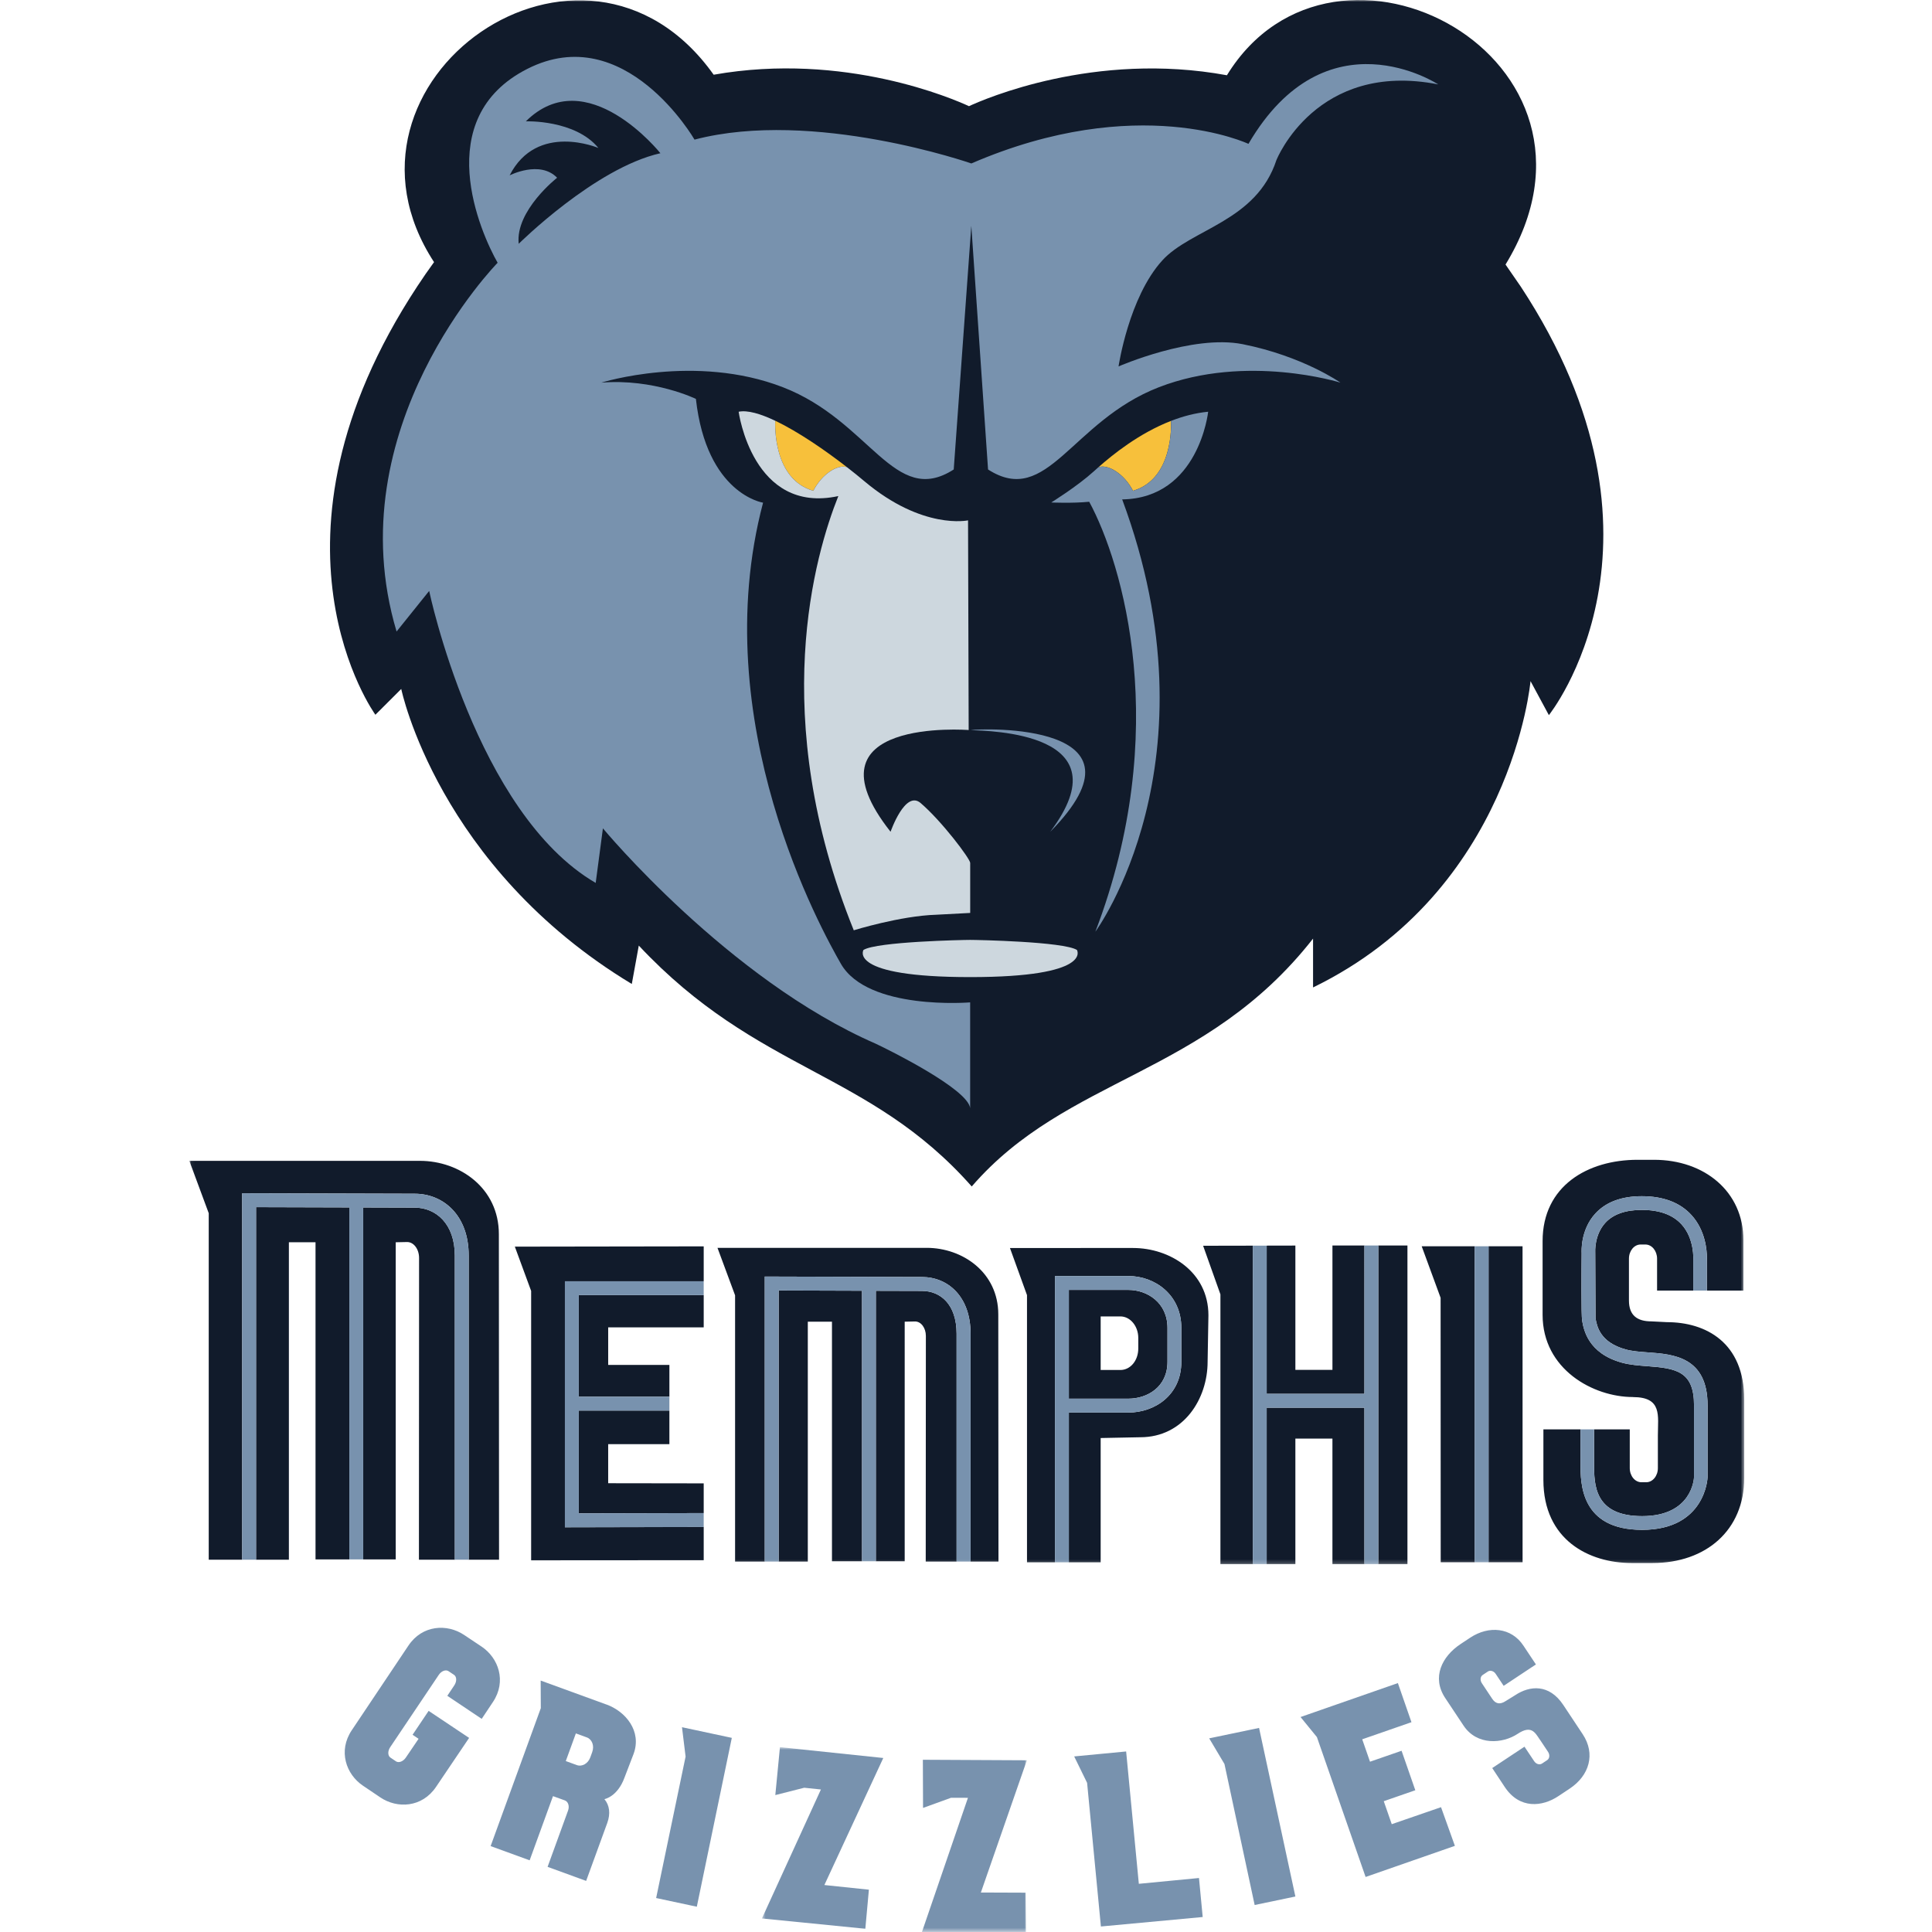 <svg xmlns="http://www.w3.org/2000/svg" xmlns:xlink="http://www.w3.org/1999/xlink" width="500" height="500" viewBox="0 0 500 500"><defs><path id="A" d="M402.41 202.405V0H.052v404.81h402.36V202.405z"/><path id="B" d="M.536 48.56H69.09V.772H.536V48.56z"/></defs><g transform="translate(49)" fill="none" fill-rule="evenodd"><mask id="C" fill="#fff"><use xlink:href="#A"/></mask><path d="M278.814 404.81h7.428v-32.507h9.59v32.507h8.278v-40.5h-25.297v40.5zm28.888 0h7.543v-82.47h-7.543v82.47zm-71.85-50.257v-13.866h5.1c2.558 0 4.633 2.502 4.633 5.573v2.735c0 3.118-2.034 5.558-4.633 5.558h-5.1zm17.29-2.115v-8.78c0-6.553-5.242-9.83-10.11-9.83h-15.415v28.145h15.415c4.867 0 10.11-2.988 10.11-9.536zm13.702-17.456v69.827h8.39v-82.433l-12.868.024 4.48 12.582zm115.54 7.19l-4.014-.202c-3.68 0-5.8-1.575-5.8-5.397V325.74c0-2.025 1.355-3.662 3.023-3.662h1.238c1.66 0 3.018 1.637 3.018 3.662V334h9.37v-7.924c.006-.057.363-5.502-3.062-9.235-2.263-2.467-5.7-3.716-10.266-3.716-4.217 0-7.4 1.12-9.43 3.332-2.893 3.144-2.618 7.573-2.618 7.62l.005.08v.072l.074 16.942c.356 2.02 1.118 6.2 7.763 8.05 1.714.477 3.752.628 5.9.782 6.468.477 15.335 1.135 15.335 13.695l-.005 18.63c0 .14-.534 13.594-16.936 13.594-15.946 0-15.946-12.023-15.946-17.15v-8.853h-9.604V383c0 15.57 11.852 21.5 22.764 21.5h5.563c13.694 0 23.648-8.44 23.648-22.003v-20.3c0-14.773-9.94-20.024-20.03-20.024zM244.24 322.977l-31.865.006 4.412 12.193v69.144h7.237v-74.085h19.007c6.808 0 13.7 4.812 13.7 13.425v8.78c0 8.615-6.892 13.128-13.7 13.128h-15.415v38.753h8.235v-32.16l10.233-.202c11.33 0 17.444-10.034 17.444-19.51l.212-12.043c0-11.31-10.053-17.426-19.5-17.426zm129.363 38.585c7.64 0 6.453 4.852 6.453 9.882v8.5c0 2.03-1.35 3.66-3.017 3.66h-1.237c-1.666 0-3.02-1.63-3.02-3.66v-10.018h-9.233v8.853c0 5.413 0 13.593 12.436 13.593 12.917 0 13.415-9.72 13.43-10.08v-18.585c0-8.805-4.588-9.592-12.08-10.142-2.23-.165-4.533-.342-6.572-.905-8.792-2.42-9.886-8.536-10.298-10.842-.275-1.516-.173-13.61-.134-17.487-.02-.398-.346-6.012 3.53-10.25 2.73-2.986 6.775-4.505 12.03-4.505 5.585 0 9.915 1.648 12.862 4.887 3.615 3.962 3.997 9.112 3.997 11.096 0 .372-.015.595-.018.714V334h9.46v-13.108c0-12.46-10.027-20.738-23.133-20.738h-4.262c-12.906 0-24.574 6.768-24.574 21.037v19.09c0 14.07 13.058 21.27 23.383 21.27zm-49.775-25.693l.024 68.44h8.797v-81.772h-13.715l4.893 13.332zm12.412-13.332v81.772h8.803l-.01-81.772h-8.792zm-276.563-22.11H0l5.02 13.554v89.67h8.65v-94.84l44.653.124c7.338 0 13.974 5.493 13.974 15.98v78.734h7.855l-.046-84.243c0-11.948-10.15-18.982-20.43-18.982zm-42.41 103.225h8.497v-82.156h6.894v82.073h8.752v-91.09l-24.143-.068v91.24zm91.13-29.908h15.842v-8.687h-23.452v26.603l32.332-.078v-7.69l-24.722-.036v-10.11zm187.437-19.223h-9.59v-32.17l-7.428.016v38.357h25.297V322.34h-8.278v32.18zm-105.016-31.58h-54.133l4.554 12.285v68.902h7.68v-73.76l40.66.118c6.745 0 12.607 5.043 12.607 14.666v58.976h7.22l-.05-63.97c0-10.837-9.217-17.218-18.54-17.218zm-90.03 38.528h23.452v-8.226h-15.842v-9.73h24.722v-8.34h-32.332v26.293zm-42.47-48.937l-13.314-.04v91.076h8.41v-82.073l2.956-.062c1.705 0 3.085 1.837 3.085 4.112l-.036 78.106h9.29V324.92c0-8.13-4.833-12.386-10.392-12.386zm94.2 91.595h7.543v-62.08h6.252v62.007h7.77v-70.014l-21.565-.07v70.155zm37.062-70.04l-11.907-.032v70h7.462V342.05l2.682-.057c1.543 0 2.797 1.663 2.797 3.735l-.036 58.4h7.987v-58.976c0-7.605-4.175-11.063-8.985-11.063zm-101.12 0v69.723l44.66-.03v-8.608l-35.923.076v-63.663h35.923v-9.03l-48.877.073 4.216 11.46z" fill="#111b2b" mask="url(#C)"/><path d="M275.232 404.81v-82.433l3.583-.01v38.357h25.297V322.34h3.59v82.47h-3.59v-40.5h-25.297v40.5h-3.583zm-22.09-52.372v-8.78c0-6.553-5.242-9.83-10.11-9.83h-15.415v28.145h15.415c4.867 0 10.11-2.988 10.11-9.536zm110.4 17.486v8.853c0 5.413 0 13.593 12.436 13.593 12.917 0 13.415-9.72 13.43-10.08v-18.585c0-8.805-4.588-9.592-12.08-10.142-2.23-.165-4.533-.342-6.572-.905-8.792-2.42-9.886-8.536-10.298-10.842-.275-1.516-.173-13.61-.134-17.487-.02-.398-.346-6.012 3.53-10.25 2.73-2.986 6.775-4.505 12.03-4.505 5.585 0 9.915 1.648 12.862 4.887 3.615 3.962 3.997 9.112 3.997 11.096 0 .372-.015.595-.018.714V334h-3.512v-7.924c.006-.057.363-5.502-3.062-9.235-2.263-2.467-5.7-3.716-10.266-3.716-4.217 0-7.4 1.12-9.43 3.332-2.893 3.144-2.618 7.573-2.618 7.62l.005.08v.072l.074 16.942c.356 2.02 1.118 6.2 7.763 8.05 1.714.477 3.752.628 5.9.782 6.468.477 15.335 1.135 15.335 13.695l-.005 18.63c0 .14-.534 13.594-16.936 13.594-15.946 0-15.946-12.023-15.946-17.15v-8.853h3.51zM224.025 404.32v-74.085h19.007c6.808 0 13.7 4.812 13.7 13.425v8.78c0 8.615-6.892 13.128-13.7 13.128h-15.415v38.753h-3.592zm108.625-.01h3.59v-81.772h-3.59v81.772zm-318.98-.656v-94.84l44.653.124c7.338 0 13.974 5.493 13.974 15.98v78.734h-3.6V324.92c0-8.13-4.833-12.386-10.392-12.386l-13.314-.04v91.076H41.41v-91.09l-24.143-.068v91.24H13.67zm119.448-68.477h-32.332v26.293h23.452v3.59h-23.452v26.603l32.332-.078v3.6l-35.923.076v-63.663h35.923v3.59zm15.8 68.952v-73.76l40.66.118c6.745 0 12.607 5.043 12.607 14.666v58.976h-3.622v-58.976c0-7.605-4.175-11.063-8.985-11.063l-11.907-.032v70h-3.59v-70.014l-21.565-.07v70.155h-3.597z" fill="#7892ae" mask="url(#C)"/><path d="M344.527 74.11l-3.897-5.647c32.58-53.367-44.28-94.275-72.107-48.986-34.258-6.308-62.898 6.218-66.753 8-3.854-1.783-32.14-14.148-66.076-8.14-33.604-47.25-102.938 1.595-72.365 48.5-1.46 2.012-2.917 4.088-4.333 6.263-43.46 66.082-10.843 110.877-10.843 110.877l6.687-6.676s9.496 46.08 59.668 76.35l1.81-9.937c30.893 32.976 59.522 32.223 86.167 62.343 24.65-28.533 60.443-28.533 88.332-64.15v12.64c51.53-25.066 56.28-79.277 56.28-79.277l4.75 8.805s36.136-44.892-7.32-110.974" fill="#111b2b" mask="url(#C)"/><path d="M235.27 120.92c2.417-.88 6.67 1.667 8.944 6.095 10.462-3.015 9.892-17.098 9.84-18.088-8.296 3.22-15.138 8.77-18.784 11.992" fill="#f7c03b"/><path d="M241.422 129.25c25.307 68.1-6.94 111.865-6.94 111.865 19.867-51.977 7.098-95.207-1.594-111.26-4.464.44-9.824.184-9.824.184s6.706-4.143 11.055-8.09l1.173-1.053c-.008.012-.017.016-.024.023 2.417-.88 6.67 1.667 8.944 6.095 10.443-3 9.895-17.047 9.84-18.082 3.043-1.186 6.277-2.057 9.623-2.377 0 0-2.402 22.385-22.254 22.692zm12.63-20.32v.005l-.335.137c.114-.044.22-.102.335-.142zM85.24 63.085C84.33 54.5 95.18 46 95.18 46c-4.47-4.62-12.287-.615-12.287-.615 7.092-13.862 22.972-7.087 22.972-7.087-6.016-7.365-18.77-6.9-18.77-6.9 15.774-15.628 34.816 8.256 34.816 8.256-16.958 3.84-36.67 23.44-36.67 23.44zM281.37 41.36s10.296-25.727 41.843-19.517c0 0-28.962-19.05-49.115 15.39 0 0-28.6-13.56-71.714 5.07 0 0-40.845-14.235-71.643-6.17 0 0-17.962-31.147-43.255-18.316-25.29 12.82-12.093 42.49-7.7 50.184 0 0-41.91 42.672-26.153 95.433l8.435-10.5s12.037 57.457 43.095 75.567l1.87-14.126s32.425 39.108 70.56 55.716c3.63 1.702 23.858 11.738 24.48 16.684v-27.362s-26.48 2.2-33.465-10.006c-4.737-8.293-35.15-62.52-20.127-119.314 0 0-14.624-2.183-17.385-26.86 0 0-10.91-5.31-24.474-4.207 0 0 24.26-7.61 46.987 1.187s28.808 31.182 44.215 21.288l4.55-63.068 4.332 63.068c15.403 9.894 21.493-12.493 44.214-21.288 22.73-8.796 46.99-1.187 46.99-1.187s-9.695-6.835-25.293-9.95c-13.012-2.6-32.138 5.755-32.138 5.755s2.638-17.89 11.323-27.432c7.456-8.204 24.344-10.012 29.557-26.033zm-79.186 147.585c2.884-.444 48.645-2.104 20.606 26.326 19.547-25.867-15.92-26.065-20.606-26.326z" fill="#7892ae"/><path d="M151.638 108.898c-.054 1.04-.598 15.108 9.84 18.118 2.243-4.35 6.258-6.88 8.696-6.128-5.585-4.335-12.585-9.157-18.535-12" fill="#f7c03b"/><path d="M202.085 223.323v12.944l-8.81.468c-9.236.278-21.32 4.025-21.32 4.025-22.394-55.443-9.978-97.405-3.997-112.376-22.205 4.81-25.798-21.826-25.798-21.826 2.297-.472 5.672.526 9.48 2.34-.054 1.04-.598 15.108 9.84 18.118 2.24-4.346 6.247-6.87 8.686-6.134 1.653 1.286 3.196 2.528 4.538 3.663 15.1 12.698 26.825 10.122 26.825 10.122l.164 54.267s-43.693-3.414-20.215 26.327c0 0 3.766-10.874 7.773-7.443 5.562 4.768 12.836 14.468 12.836 15.503zm-50.415-114.4c-.01-.005-.018-.01-.028-.015.01.004.017.01.028.015zm50.426 143.95c-31.93 0-27.628-7.028-27.628-7.028 3.44-2.15 25.796-2.6 27.585-2.6 1.77 0 24.216.44 27.654 2.6 0 0 4.304 7.028-27.61 7.028z" fill="#cdd7de"/><path d="M107.942 441.127l-17.017-6.2.036 7.142-12.987 35.698 10.098 3.68 6.044-16.608 3.07 1.105c.87.327 1.238 1.497.83 2.626l-5.3 14.57 9.977 3.636 5.474-15.017c.86-2.372.6-4.547-.747-6.143 0 0 3.38-.584 5.198-5.573l2.37-6.18c2.127-5.837-2.04-10.93-7.045-12.747zm-3.664 12.277l-.515 1.414c-.592 1.6-2.12 2.48-3.508 1.977l-2.83-1.035 2.608-7.158 2.838 1.036c1.353.486 1.987 2.187 1.4 3.766zm212.007-7.704l-3.516-10.12-25.188 8.784 4.235 5.194 12.6 36.2 23.107-8.054-3.587-10.008-12.753 4.4-2.067-5.948 8.165-2.836-3.554-10.216-8.17 2.832-2.016-5.8 12.743-4.427m-70.556 41.815l-3.285-34.24-13.445 1.283 3.344 6.838 3.57 37.175 26.345-2.45-.96-10.095-15.57 1.5m-117.292-32.884L127.5 447l12.892 2.757-9.056 43.7-10.527-2.248 7.614-36.568m139.45 1.855l-3.933-6.615 12.904-2.694 9.4 43.63-10.54 2.196-7.82-36.517" fill="#7892ae"/><g transform="translate(147.651 451.389)"><mask id="D" fill="#fff"><use xlink:href="#B"/></mask><path mask="url(#D)" d="M31.942 3.578L5.2.772 4 13.177l7.48-1.9 4.323.45L.536 45.105l26.76 2.672.922-10.116-11.52-1.207L31.942 3.578M69.1 4.17l-26.914-.135.047 12.463 7.25-2.627 4.37.016L41.95 48.6l26.923-.005-.093-10.16-11.583-.044L69.1 4.17" fill="#7892ae"/></g><path d="M349.526 450.217l2.114 3.174c.498.758.403 1.705-.22 2.12l-1.353.896c-.62.416-1.538.14-2.032-.622l-2.5-3.745-8.346 5.532 3.24 4.9c3.86 5.817 9.763 5.1 13.844 2.386l2.957-1.963c5.123-3.397 6.738-9.012 3.375-14.077l-5.035-7.588c-3.664-5.5-8.68-5.015-12.443-2.517l-2.44 1.512c-1.374.9-2.56.85-3.506-.582l-2.685-4.045c-.5-.754-.4-1.7.22-2.113l1.353-.9c.615-.4 1.53-.134 2.026.628l2.055 3.08 8.344-5.536-3.254-4.895c-3.086-4.65-8.883-5.257-13.774-2.016l-2.485 1.648c-4.822 3.2-7.5 8.62-3.96 13.95l4.74 7.132c3.486 5.253 10.15 4.703 14.006 2.144 3.516-2.33 4.5-.372 5.747 1.507M63.844 462.45c-3.63 5.382-10.055 5.658-14.412 2.72l-4.5-3.036c-4.357-2.932-6.5-8.987-2.887-14.363l14.65-21.885c3.602-5.392 10.023-5.697 14.4-2.776l4.525 3.02c4.37 2.917 6.554 8.96 2.943 14.36l-2.9 4.35-8.898-5.967 1.802-2.698c.684-1.02.652-2.243-.065-2.728l-1.432-.953c-.725-.483-1.866-.044-2.543 1L52 452.144c-.697 1.016-.673 2.238.05 2.726l1.43.963c.717.476 1.862.045 2.55-.973l3.296-4.86-1.55-1.047 4.152-6.18 10.48 6.994-8.565 12.684" fill="#7892ae"/></g></svg>